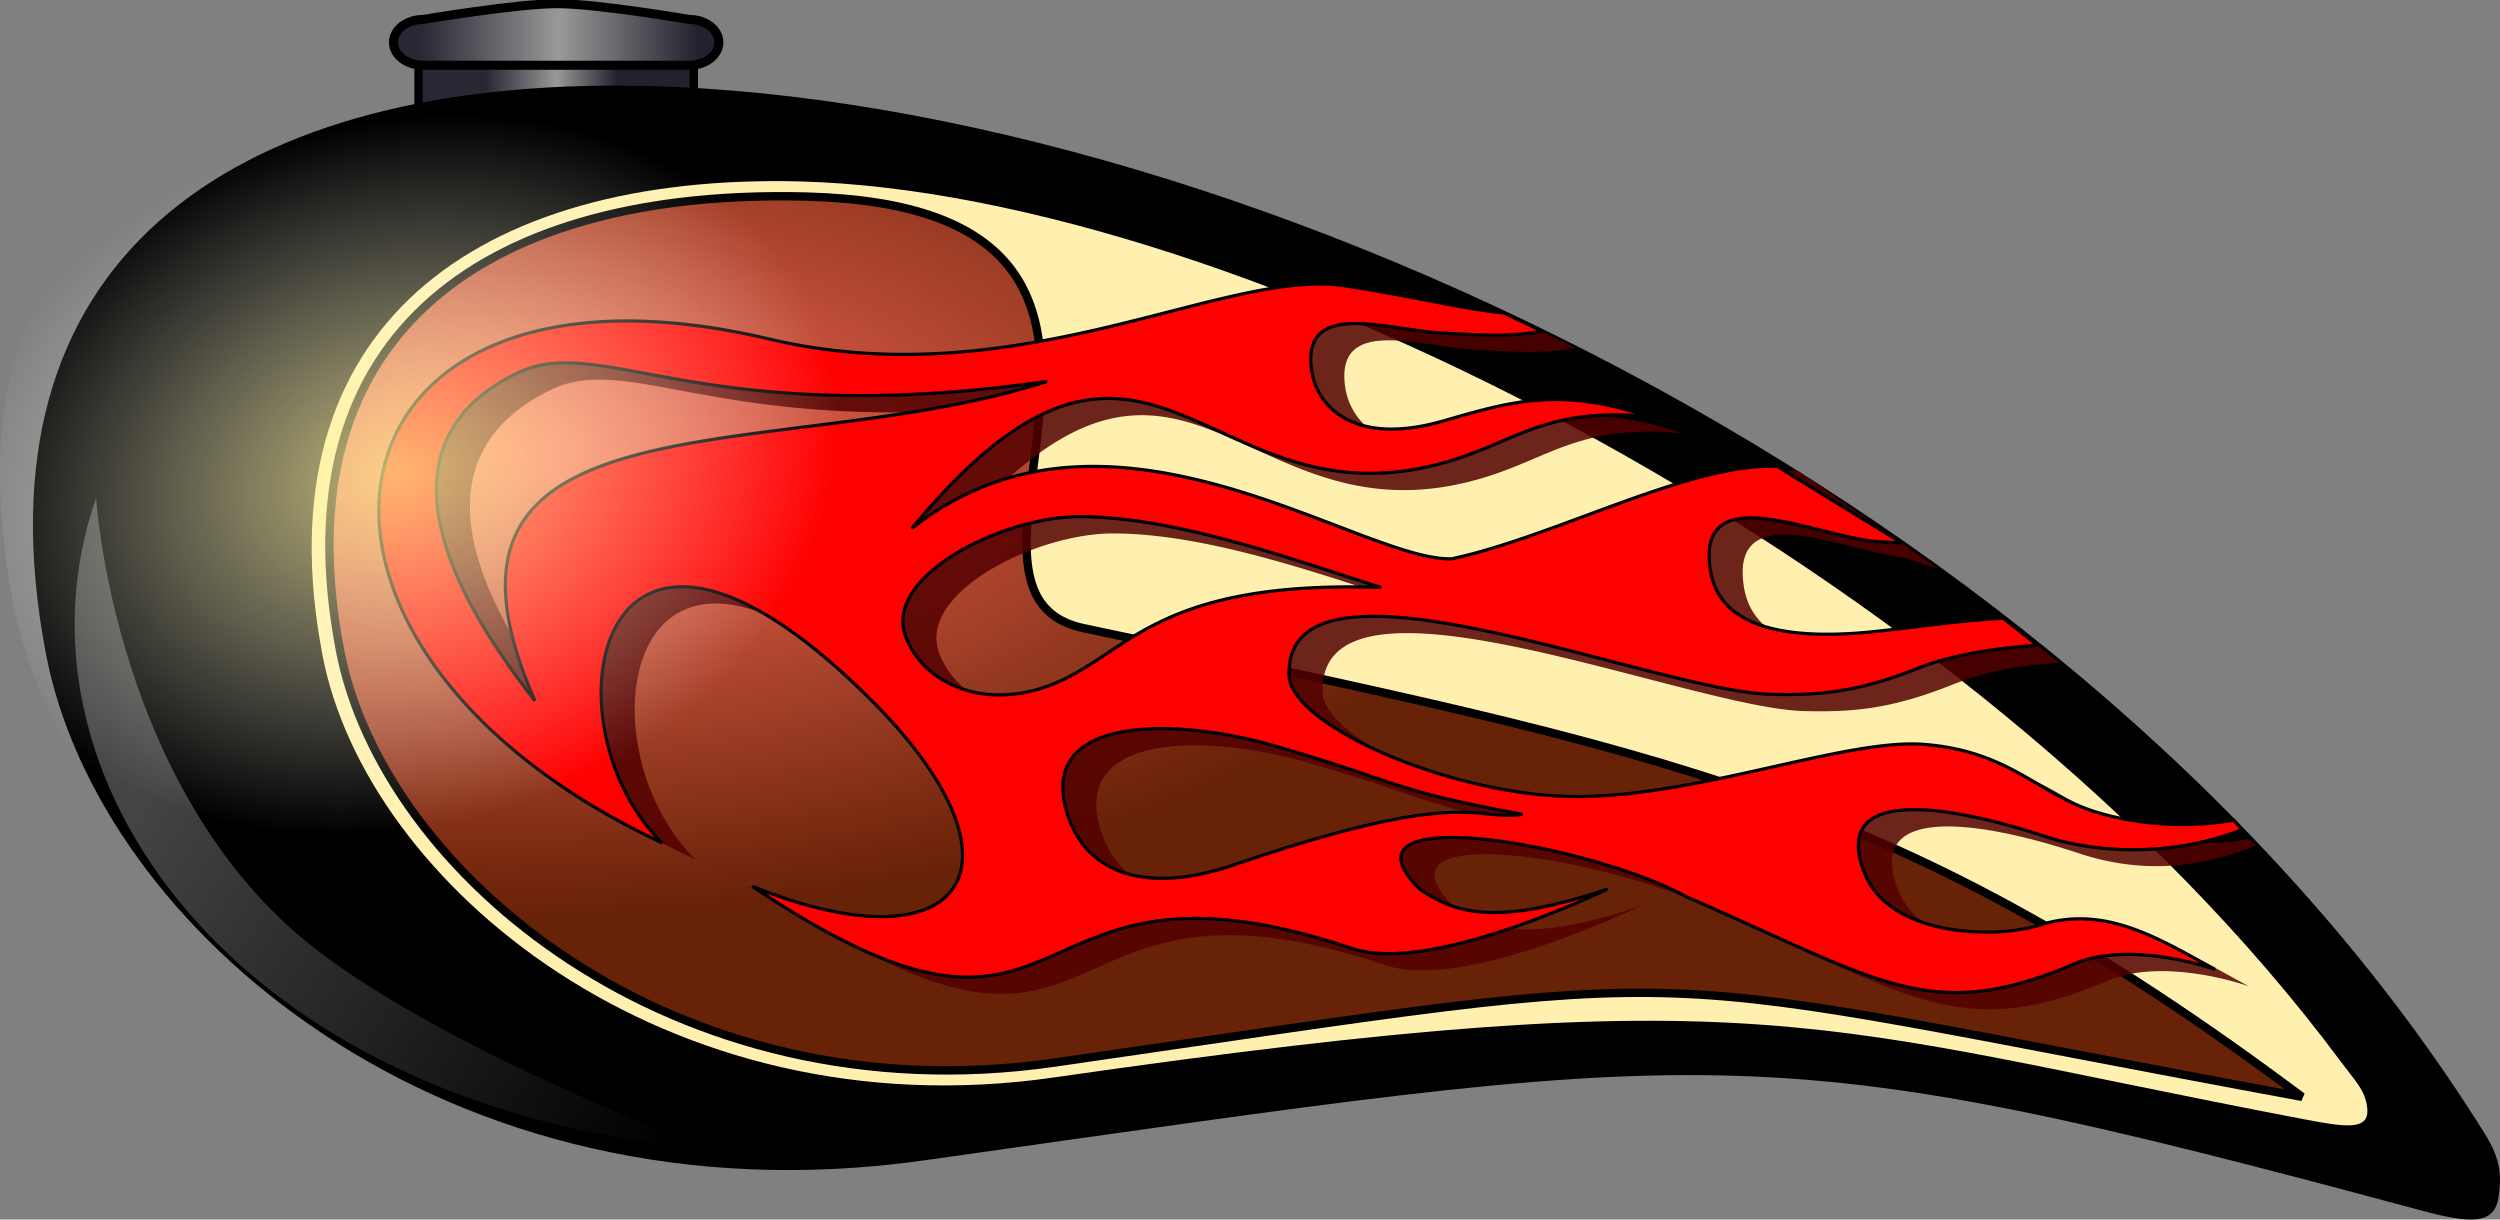 <svg xmlns="http://www.w3.org/2000/svg" viewBox="0 0 573.155 279.6"><rect x="0" y="0" width="573.155" height="279.6" fill="#808080" stroke="none"/><defs><linearGradient id="a" y2="661.69" gradientUnits="userSpaceOnUse" y1="661.69" x2="193.14" x1="177.44"><stop offset="0" stop-color="#22222f" stop-opacity=".941"/><stop offset=".537" stop-color="#999"/><stop offset="1" stop-color="#22222f"/></linearGradient><linearGradient id="b" y2="655.32" gradientUnits="userSpaceOnUse" y1="655.32" x2="202.78" x1="169.58"><stop offset="0" stop-color="#22222f" stop-opacity=".941"/><stop offset=".5" stop-color="#999"/><stop offset="1" stop-color="#22222f"/></linearGradient><linearGradient id="e" y2="788.33" gradientUnits="userSpaceOnUse" y1="745.78" x2="198.87" x1="136.62"><stop offset="0" stop-color="#fff" stop-opacity=".27"/><stop offset="1" stop-color="#fff" stop-opacity="0"/></linearGradient><radialGradient id="c" gradientUnits="userSpaceOnUse" cy="677.55" cx="179.98" gradientTransform="matrix(1 0 0 .457 0 395.69)" r="120.23"><stop offset="0" stop-color="#ff6c5b"/><stop offset="1" stop-color="#611900" stop-opacity=".957"/></radialGradient><radialGradient id="d" gradientUnits="userSpaceOnUse" cy="697.07" cx="170.55" gradientTransform="matrix(.353 -.099 .077 .275 52.795 533.02)" r="147.12"><stop offset="0" stop-color="#fff395" stop-opacity=".748"/><stop offset="1" stop-color="#fff" stop-opacity="0"/></radialGradient></defs><path stroke="#000" fill="url(#a)" d="M169.45 658.91h32.83v5.556h-32.83z" transform="translate(-229.724 -1251.61) scale(1.922)"/><path d="M141.933 19.626c-44.29-.115-81.486 9.765-105.438 31.045-23.952 21.261-34.659 53.92-25.932 99.383C22.56 212.51 101.796 281.54 211.751 266.046c183.503-25.874 189.731-29.892 342.939 11.36 11.668 3.134 17.243 3.576 18.165-3.152.635-4.556.539-8.343-3.075-14.148C478.336 113.069 276.975 20.01 141.933 19.626z"/><path d="M170.01 653.52s11.19-1.88 15.95-1.88 15.77 1.88 15.77 1.88c1.96 0 3.54 1.22 3.54 2.74 0 1.51-1.58 2.73-3.54 2.73h-31.72c-1.97 0-3.55-1.22-3.55-2.73 0-1.52 1.58-2.74 3.55-2.74z" stroke="#000" stroke-width="1.079" fill="url(#b)" transform="translate(-229.724 -1251.61) scale(1.922)"/><path d="M183.474 41.598C109.87 39.695 59.41 74.546 73.961 150.323c9.996 52.056 78.295 109.59 167.701 96.692 163.204-23.548 173.969-11.86 285.904 9.458 9.88 1.884 15.86 2.999 15.129-2.615-.5-3.96-2.596-5.843-5.998-10.418C452.231 129.793 284.28 44.232 183.474 41.598z" fill="#fff0af"/><path d="M215.74 674.65c-37.4-.97-63.04 15.67-55.65 54.17 5.08 26.45 39.78 55.69 85.21 49.13 82.92-11.97 64.82-11.39 148.83 4.09-48.63-36.26-74.82-40.93-145.36-55.91-20.94-4.45 18.19-50.14-33.03-51.48z" stroke="#000" fill="url(#c)" transform="translate(-229.724 -1251.61) scale(1.922)"/><path d="M310.673 68.952c-28.123-.269-72.894 25.298-126.68 12.61-105.957-24.99-122.354 69.78-24.509 115.512-27.623-27.047-15.57-95.885 47.692-32.968 38.466 38.235 21.645 62.533-27.027 42.944 77.45 51.768 57.15-12.706 137.502 14.245 16.301 5.459 50.057-9.631 58.63-13.649-25.182 8.497-34.89 5.806-43.194-.057-20.415-20.396 38.657-10.554 61.514 1.98 44.559 19.338 55.727 29.469 89.329 14.974 9.4-3.633 22.625-1.441 31.602 1.557-12.321-6.65-24.951-14.955-40.08-10.207-11.206 3.499-34.293 2.23-40.06-11.36-8.516-20.07 17.224-16.84 41.272-8.882 11.84 3.902 25.047 4.46 40.58-1.807l-1.75-1.48c-12.918 2.365-22.203-.192-30.353-3.44-11.303-4.518-18.262-13.015-36.408-14.418-18.166-1.423-52.921 12.514-81.102 11.937s-64.032-16.435-64.397-27.738c-1.077-32.545 83.62 3.652 110.417 4.325 11.149.269 20.01-.48 34.005-6.075 6.055-2.422 12.514-4.152 24.356-5.017l-5.883-4.786c-10.63.538-18.8.48-28.988 1.518-26.066 2.653-35.85-3.998-37.37-14.36-2.96-20.299 21.992-8.515 36.409-6.497 2.018.289 5.998 2.307 7.843 2.384l-31.699-22.203c-20.05-.769-48.423 19.012-71.855 23.971-21.261.539-78.719-42.886-123.796-6.9 57.4-69.261 67.837 7.112 130.35-17.974 11.285-4.518 19.262-9.554 38.697-7.747-20.627-6.92-31.814-3.383-47.174 1.019-20.338 5.844-28.93-3.23-30.141-11.592-2.403-16.378 17.147-9.361 28.892-8.65 9.784.596 16.974 1.019 23.913-.365l-8.708-4.133c-10.284-1.115-21.03-3.883-36.408-6.248a37.78 37.78 0 00-5.421-.423zm-173.122 18.09c18.3.057 45.116 13.513 110.186 4.248-61.475 19.857-149.344.365-117.395 73.24-40.522-51.75-16.59-68.858-4.44-74.97 3.69-1.865 7.439-2.538 11.649-2.519zm117.568 35.254c22.663 0 50.133 10.304 69.202 16.224-50.556-1.691-57.688 14.514-74.066 21.684-16.166 7.074-30.872.634-34.967-10.573-4.998-13.706 22.184-27.335 39.83-27.335zm18.569 48.596c8.593-.038 18.262 1.653 26.24 3.96 29.064 8.42 26.22 10.054 56.765 15.686-11.015 1.615-13.168-6.517-66.127 11.591-19.915 6.805-34.006 2.134-38.273-12.014-4.345-14.36 7.035-19.165 21.395-19.223z" fill-opacity=".849" fill="#540101"/><path d="M302.984 65.108c-28.123-.27-72.894 25.297-126.68 12.61-105.957-24.99-122.354 69.78-24.51 115.511-27.623-27.047-15.57-95.884 47.693-32.967 38.465 38.234 21.645 62.532-27.027 42.944 77.45 51.767 57.15-12.707 137.502 14.244 16.3 5.46 50.056-9.63 58.63-13.648-25.182 8.496-34.89 5.805-43.194-.058-20.415-20.395 38.657-10.553 61.513 1.98 44.56 19.338 55.728 29.469 89.33 14.975 9.4-3.633 22.625-1.442 31.602 1.557-12.322-6.651-24.951-14.956-40.08-10.208-11.207 3.499-34.293 2.23-40.06-11.36-8.516-20.07 17.223-16.84 41.271-8.881 11.842 3.902 29.527 4.632 45.06-1.634l-1.923-2.153c-12.937 2.345-26.509.307-34.66-2.941-11.302-4.518-18.261-13.014-36.408-14.418-18.165-1.422-52.92 12.514-81.101 11.938s-64.032-16.436-64.398-27.739c-1.076-32.545 83.62 3.652 110.417 4.325 11.15.27 20.012-.48 34.006-6.074 6.055-2.422 15.263-4.325 27.104-5.19l-7.785-6.171c-10.63.538-19.646 2.038-29.834 3.076-26.066 2.652-35.851-3.999-37.37-14.36-2.96-20.3 21.991-8.516 36.409-6.497 2.018.288 5.651.423 7.497.48l-28.604-17.55c-20.069-.77-51.172 16.262-74.605 21.222-21.26.538-78.718-42.887-123.796-6.901 57.4-69.26 67.838 7.112 130.351-17.974 11.284-4.517 19.262-9.554 38.696-7.747-20.626-6.92-31.814-3.383-47.173 1.02-20.338 5.843-28.93-3.23-30.142-11.592-2.402-16.378 17.147-9.362 28.893-8.65 9.784.595 16.974 1.018 23.913-.366l-8.708-4.133c-10.284-1.115-21.03-3.883-36.408-6.247a37.78 37.78 0 00-5.421-.423zM129.86 83.197c18.3.057 45.117 13.513 110.187 4.248-61.475 19.857-149.344.365-117.395 73.24-40.522-51.749-16.59-68.857-4.44-74.97 3.69-1.865 7.439-2.538 11.648-2.518zm117.568 35.255c22.664 0 50.134 10.303 69.203 16.224-50.556-1.692-57.688 14.513-74.066 21.683-16.167 7.074-30.872.635-34.967-10.572-4.998-13.706 22.184-27.335 39.83-27.335zM266 167.047c8.592-.038 18.262 1.654 26.24 3.96 29.064 8.42 26.22 10.054 56.765 15.686-11.015 1.615-13.168-6.516-66.127 11.592-19.916 6.805-34.006 2.134-38.273-12.015-4.345-14.36 7.035-19.165 21.395-19.223z" fill-opacity=".994" stroke="#000" stroke-width=".74" fill="red"/><path d="M189.42 660.09c-46.08-.13-77.42 15.71-68.35 62.99 6.24 32.5 47.46 68.41 104.66 60.35 63.45-36.65 30.71-103.99-36.31-123.34z" fill="url(#d)" transform="translate(-229.724 -1251.61) scale(1.922)"/><path d="M130.99 710.6s1.88 31.69 22.83 50.99c14.79 13.61 50.36 26.74 50.36 26.74-56.98-5-84.69-44.81-73.19-77.73z" fill-rule="evenodd" fill="url(#e)" transform="translate(-229.724 -1251.61) scale(1.922)"/></svg>
